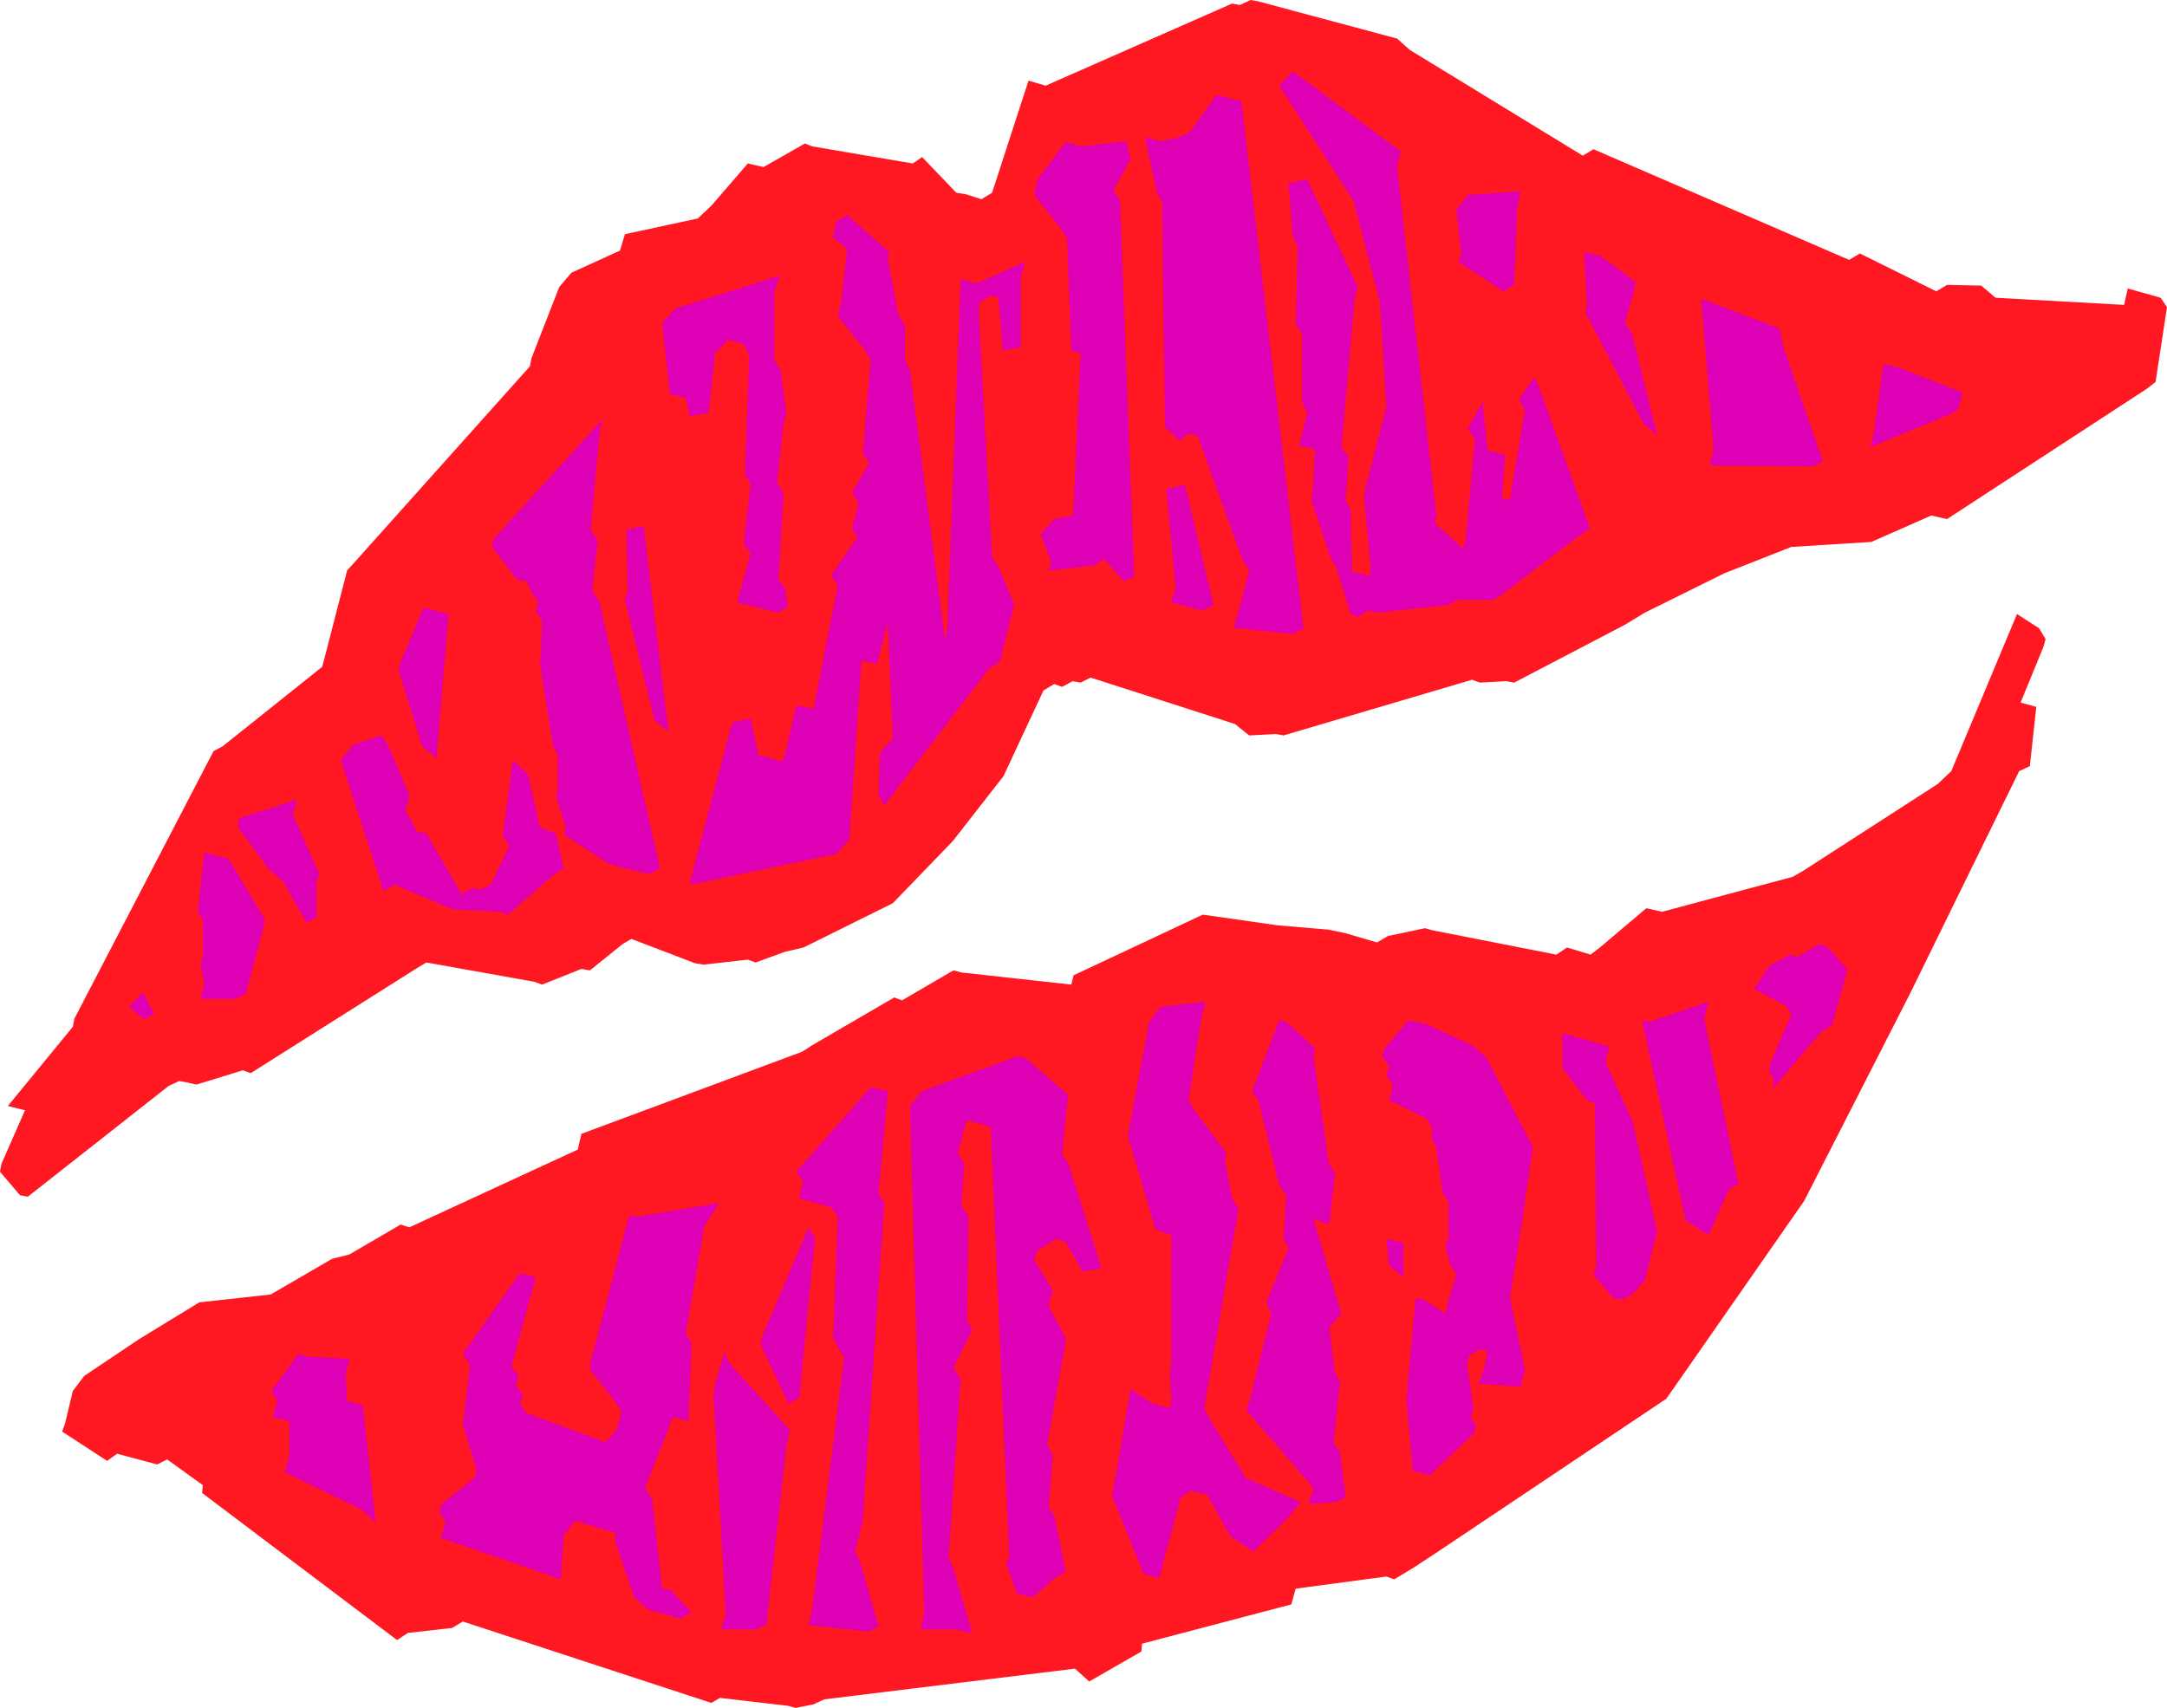 <?xml version="1.0" encoding="UTF-8" standalone="no"?>
<svg
   version="1.0"
   width="129.724mm"
   height="102.27mm"
   id="svg35"
   sodipodi:docname="Lips 05.wmf"
   xmlns:inkscape="http://www.inkscape.org/namespaces/inkscape"
   xmlns:sodipodi="http://sodipodi.sourceforge.net/DTD/sodipodi-0.dtd"
   xmlns="http://www.w3.org/2000/svg"
   xmlns:svg="http://www.w3.org/2000/svg">
  <sodipodi:namedview
     id="namedview35"
     pagecolor="#ffffff"
     bordercolor="#000000"
     borderopacity="0.25"
     inkscape:showpageshadow="2"
     inkscape:pageopacity="0.0"
     inkscape:pagecheckerboard="0"
     inkscape:deskcolor="#d1d1d1"
     inkscape:document-units="mm" />
  <defs
     id="defs1">
    <pattern
       id="WMFhbasepattern"
       patternUnits="userSpaceOnUse"
       width="6"
       height="6"
       x="0"
       y="0" />
  </defs>
  <path
     style="fill:#ff1721;fill-opacity:1;fill-rule:evenodd;stroke:none"
     d="m 485.607,88.068 -45.086,29.41 -3.555,-0.808 -13.574,5.979 -18.099,1.131 -15.19,5.979 -17.938,8.888 -4.525,2.747 -25.048,13.089 -1.778,-0.323 -5.979,0.323 -1.778,-0.646 -42.662,12.604 -1.778,-0.323 -5.979,0.323 -3.232,-2.586 -32.643,-10.504 -2.262,1.131 -1.778,-0.323 -2.424,1.293 -1.778,-0.646 -2.424,1.454 -9.05,19.391 -11.474,14.705 -13.574,14.059 -20.2,10.019 -4.202,0.97 -6.626,2.424 -1.778,-0.646 -10.019,1.131 -1.939,-0.323 -14.382,-5.494 -1.939,1.131 -7.434,5.979 -1.939,-0.323 -8.888,3.555 -1.778,-0.646 -24.402,-4.363 -2.424,1.454 -37.33,23.593 -1.778,-0.646 -10.504,3.232 -2.101,-0.485 -1.778,-0.323 -2.424,1.131 L 6.302,270.831 4.525,270.507 0,265.175 l 0.323,-1.778 5.333,-12.12 -3.878,-0.97 14.706,-17.937 0.323,-1.778 31.512,-60.598 2.101,-1.131 22.462,-17.937 0.485,-1.778 5.171,-20.038 2.909,-3.232 38.461,-42.984 0.323,-1.778 6.302,-16.159 2.747,-3.232 10.989,-5.009 1.131,-3.717 16.483,-3.555 3.07,-2.909 8.242,-9.534 3.555,0.808 9.373,-5.333 1.616,0.646 22.786,3.878 2.101,-1.454 7.757,8.08 2.101,0.323 3.555,1.131 2.424,-1.454 8.242,-25.37 3.878,1.131 L 278.76,0.808 280.537,1.131 282.961,0 l 1.778,0.323 31.35,8.403 2.909,2.585 39.107,23.916 2.424,-1.454 57.853,25.047 2.424,-1.454 17.291,8.564 2.424,-1.454 7.757,0.162 3.232,2.747 29.088,1.616 0.808,-3.717 7.434,2.101 1.454,2.101 -2.586,16.967 z"
     id="path1" />
  <path
     style="fill:#ff1721;fill-opacity:1;fill-rule:evenodd;stroke:none"
     d="m 456.843,174.521 -24.725,50.417 -23.917,46.862 -31.189,44.761 -52.358,35.066 -4.686,3.07 -4.525,2.747 -1.778,-0.646 -20.523,2.747 -0.97,3.555 -33.774,8.888 -0.162,1.778 -11.797,6.787 -3.232,-2.909 -56.722,6.949 -2.424,1.131 -4.04,0.808 -1.778,-0.485 -15.352,-1.778 -1.939,1.131 -56.237,-18.422 -2.424,1.454 -10.019,1.131 -2.424,1.616 -44.117,-33.288 0.162,-1.778 -8.08,-5.817 -2.262,1.131 -9.05,-2.424 -2.262,1.616 -10.181,-6.625 0.646,-1.778 1.778,-7.433 2.586,-3.393 12.282,-8.241 13.736,-8.403 16.16,-1.778 13.898,-8.08 3.878,-0.97 11.635,-6.787 1.939,0.646 38.138,-17.614 0.808,-3.555 49.934,-18.583 2.262,-1.454 18.584,-10.827 1.778,0.646 11.635,-6.787 1.778,0.485 24.886,2.747 0.485,-2.101 15.837,-7.433 13.413,-6.302 16.968,2.424 11.474,0.97 3.878,0.808 7.11,2.101 2.424,-1.454 8.403,-1.778 1.778,0.485 27.957,5.494 2.424,-1.616 5.333,1.616 2.101,-1.616 10.504,-8.888 3.555,0.808 29.573,-7.918 2.262,-1.293 30.542,-19.714 3.07,-2.909 14.867,-35.551 5.01,3.232 1.454,2.424 -0.485,1.778 -5.171,12.604 3.555,0.97 -1.454,13.412 z"
     id="path2" />
  <path
     style="fill:#de00b5;fill-opacity:1;fill-rule:evenodd;stroke:none"
     d="m 412.08,233.502 -10.989,12.927 0.323,-1.778 -1.131,-2.424 0.323,-1.778 4.686,-10.827 -1.131,-1.939 -7.272,-3.878 3.394,-5.171 4.686,-2.586 1.778,0.485 4.848,-2.909 1.778,0.646 4.525,5.009 -0.323,1.778 -3.07,10.988 z"
     id="path3" />
  <path
     style="fill:#de00b5;fill-opacity:1;fill-rule:evenodd;stroke:none"
     d="m 440.844,93.886 -17.614,7.272 0.808,-3.555 2.101,-15.19 3.555,0.808 14.382,5.656 -1.131,3.878 z"
     id="path4" />
  <path
     style="fill:#de00b5;fill-opacity:1;fill-rule:evenodd;stroke:none"
     d="m 391.233,269.053 -4.686,10.504 -5.171,-3.393 -9.858,-45.246 1.778,0.323 13.251,-4.525 -0.97,3.878 7.757,37.328 z"
     id="path5" />
  <path
     style="fill:#de00b5;fill-opacity:1;fill-rule:evenodd;stroke:none"
     d="m 369.256,292.969 -2.262,1.131 -1.939,-0.323 -4.525,-5.333 0.646,-1.778 -0.323,-37.005 -1.778,-0.646 -5.656,-7.433 0.162,-1.778 -0.162,-5.979 3.555,0.97 7.11,2.101 -0.808,3.555 6.141,13.412 2.747,12.281 2.747,12.443 -2.747,11.15 z"
     id="path6" />
  <path
     style="fill:#de00b5;fill-opacity:1;fill-rule:evenodd;stroke:none"
     d="m 410.14,105.521 -23.27,-0.162 0.808,-3.717 -2.747,-33.935 1.939,0.646 15.675,5.979 0.97,4.201 8.888,25.855 z"
     id="path7" />
  <path
     style="fill:#de00b5;fill-opacity:1;fill-rule:evenodd;stroke:none"
     d="m 344.046,313.814 -9.534,-0.646 1.293,-3.555 0.808,-3.878 -1.778,-0.323 -2.424,1.293 -0.485,2.101 1.454,10.18 -0.646,1.778 1.293,1.939 -0.646,1.778 -9.858,9.372 -3.878,-0.97 -1.454,-16.159 0.162,-1.616 1.939,-21.33 1.778,0.323 5.01,3.232 0.323,-1.778 2.101,-7.11 -1.454,-2.424 -0.97,-4.04 0.646,-1.778 v -8.241 l -1.293,-1.939 -1.454,-10.18 -1.131,-2.424 0.323,-1.778 -1.293,-2.424 -8.565,-4.201 0.808,-3.555 -1.454,-2.262 0.646,-1.778 -1.616,-2.424 0.646,-1.778 5.333,-6.302 3.878,0.808 10.504,4.848 3.232,2.747 10.504,20.199 -2.424,16.967 -2.747,17.129 3.394,16.321 z"
     id="path8" />
  <path
     style="fill:#de00b5;fill-opacity:1;fill-rule:evenodd;stroke:none"
     d="m 371.841,95.825 -13.09,-25.047 0.323,-1.778 -0.646,-11.958 3.555,0.808 8.08,5.979 -0.323,1.778 -2.101,7.433 1.616,2.424 5.656,22.946 z"
     id="path9" />
  <path
     style="fill:#de00b5;fill-opacity:1;fill-rule:evenodd;stroke:none"
     d="m 302.03,339.993 -5.979,0.323 1.131,-3.555 -15.19,-17.614 0.646,-1.778 5.01,-20.199 -1.131,-2.424 5.01,-12.281 -1.131,-2.262 0.646,-9.696 -1.616,-2.262 -4.686,-19.23 -1.454,-2.101 6.141,-15.998 1.778,0.485 6.302,5.817 -0.323,1.778 3.394,24.077 1.454,2.424 -1.293,11.635 -3.555,-1.293 6.302,21.492 -2.747,3.07 1.293,10.18 1.131,2.262 -1.454,13.574 1.454,2.262 1.293,10.18 z"
     id="path10" />
  <path
     style="fill:#de00b5;fill-opacity:1;fill-rule:evenodd;stroke:none"
     d="m 314.312,286.344 -0.646,-5.979 3.878,0.97 v 7.756 z"
     id="path11" />
  <path
     style="fill:#de00b5;fill-opacity:1;fill-rule:evenodd;stroke:none"
     d="m 357.297,121.195 -17.13,13.089 -2.262,1.454 h -7.918 l -2.262,1.131 -16.16,1.778 -2.101,-0.485 -2.101,1.454 -1.778,-0.646 -3.232,-10.665 -1.293,-2.101 -4.363,-13.089 0.323,-1.778 0.485,-9.696 -3.555,-0.808 1.778,-7.433 -1.131,-2.424 V 75.464 l -1.454,-2.101 0.485,-17.614 -1.131,-2.424 -0.97,-11.796 4.202,-0.97 11.474,24.401 -0.646,1.939 -3.07,34.258 1.616,2.262 -0.646,9.857 1.131,2.101 0.323,14.059 2.101,0.323 1.778,0.646 0.323,-1.778 -1.454,-16.159 0.323,-2.101 4.686,-18.26 -1.454,-23.754 -5.979,-22.946 -16.806,-26.017 3.07,-3.232 24.402,18.098 -0.808,3.555 8.888,78.858 -0.323,1.778 6.302,5.656 0.646,-1.778 2.101,-22.946 -1.616,-2.424 3.717,-6.625 -0.323,1.454 1.131,10.18 3.878,0.97 -0.646,9.857 1.778,0.323 3.394,-20.361 -1.293,-2.424 3.394,-5.009 1.131,2.424 11.474,31.834 z"
     id="path12" />
  <path
     style="fill:#de00b5;fill-opacity:1;fill-rule:evenodd;stroke:none"
     d="m 291.526,343.386 -7.918,7.756 -5.171,-3.393 -5.333,-9.534 -1.778,-0.323 -1.778,-0.485 -2.424,1.454 -4.848,18.26 -3.555,-0.97 -7.11,-17.614 0.323,-1.778 3.878,-22.3 5.01,3.232 3.878,0.97 0.323,-1.939 -0.323,-5.979 0.323,-1.939 v -29.248 l -3.555,-1.293 -6.302,-21.169 0.323,-1.778 4.525,-24.077 2.586,-3.393 10.181,-1.131 -0.97,3.555 -2.909,18.745 1.454,2.424 7.11,9.534 -0.323,1.778 1.616,8.403 1.454,2.424 -7.757,45.085 1.131,2.262 8.403,13.735 1.778,0.646 10.504,4.686 z"
     id="path13" />
  <path
     style="fill:#de00b5;fill-opacity:1;fill-rule:evenodd;stroke:none"
     d="m 345.016,84.675 -1.293,-2.101 z"
     id="path14" />
  <path
     style="fill:#de00b5;fill-opacity:1;fill-rule:evenodd;stroke:none"
     d="m 340.168,65.93 -10.181,-6.625 0.646,-1.778 -1.131,-10.019 2.586,-3.393 11.958,-0.808 -0.808,3.878 -0.646,17.29 z"
     id="path15" />
  <path
     style="fill:#de00b5;fill-opacity:1;fill-rule:evenodd;stroke:none"
     d="m 238.683,357.121 -5.01,4.363 -3.555,-0.808 -2.424,-6.625 0.646,-1.778 -4.202,-97.279 -1.778,-0.485 -3.555,-0.97 -0.646,1.778 -1.454,5.656 1.454,2.424 -0.646,9.534 1.616,2.424 -0.323,23.269 1.131,2.424 -4.202,8.564 1.616,2.424 -2.747,40.56 1.131,2.424 4.202,14.543 -3.878,-0.808 h -7.757 l 0.808,-3.878 -3.232,-114.57 2.747,-3.393 21.816,-7.918 1.778,0.646 9.534,8.241 -0.323,1.778 -1.131,11.635 1.454,2.101 7.434,23.593 -4.202,0.808 -3.878,-6.787 -2.101,-0.646 -4.363,2.747 -0.646,2.101 4.202,6.787 -0.97,3.555 3.878,7.272 -0.162,1.778 -4.04,22.3 1.293,2.424 -0.97,11.635 1.293,2.101 2.586,12.604 z"
     id="path16" />
  <path
     style="fill:#de00b5;fill-opacity:1;fill-rule:evenodd;stroke:none"
     d="m 292.496,143.495 -13.413,-1.454 1.131,-3.555 2.424,-9.372 -1.454,-2.262 -10.181,-28.117 -2.101,-0.646 -2.101,1.616 -3.232,-3.07 -0.646,-50.902 -1.131,-2.101 -2.747,-12.604 3.555,0.97 4.202,-0.97 2.424,-1.131 5.979,-8.403 5.656,1.454 14.059,119.256 z"
     id="path17" />
  <path
     style="fill:#de00b5;fill-opacity:1;fill-rule:evenodd;stroke:none"
     d="m 272.134,138.162 -7.11,-1.778 0.97,-3.555 -2.101,-22.138 4.202,-0.97 6.464,27.148 z"
     id="path18" />
  <path
     style="fill:#de00b5;fill-opacity:1;fill-rule:evenodd;stroke:none"
     d="m 196.344,369.241 -13.413,-1.454 0.808,-3.555 7.272,-57.042 -1.454,-2.262 -1.131,-2.424 0.162,-1.778 0.97,-25.37 -1.454,-2.101 -7.272,-2.101 0.323,-1.778 0.646,-1.778 -1.616,-2.424 16.806,-19.068 3.878,0.808 -2.101,23.108 1.293,2.262 -4.848,71.424 -0.323,1.778 -1.454,5.656 1.131,2.101 4.202,14.867 z"
     id="path19" />
  <path
     style="fill:#de00b5;fill-opacity:1;fill-rule:evenodd;stroke:none"
     d="m 254.358,131.537 -4.525,-5.009 -2.424,1.454 -10.181,1.131 0.646,-1.778 -2.424,-6.464 3.07,-3.393 4.202,-0.808 0.162,-1.778 1.616,-34.904 -2.101,-0.646 -0.97,-25.37 -1.454,-2.262 -5.979,-7.595 0.808,-3.555 6.302,-8.403 3.555,0.97 10.181,-1.131 0.97,4.04 -3.878,6.949 1.454,2.424 3.232,84.998 z"
     id="path20" />
  <path
     style="fill:#de00b5;fill-opacity:1;fill-rule:evenodd;stroke:none"
     d="m 170.973,368.756 h -7.757 l 0.97,-3.555 -2.747,-49.771 0.323,-1.939 2.101,-7.433 1.131,2.424 13.736,15.19 -0.808,3.555 -4.525,40.398 z"
     id="path21" />
  <path
     style="fill:#de00b5;fill-opacity:1;fill-rule:evenodd;stroke:none"
     d="m 223.816,151.251 -23.755,31.026 -1.293,-2.424 0.323,-9.534 2.909,-3.232 -1.131,-26.017 -0.646,2.101 -1.778,7.11 -3.555,-0.808 -2.747,40.56 -2.909,3.232 -33.128,6.949 0.808,-3.717 8.726,-32.965 4.202,-0.97 1.778,8.403 1.778,0.323 3.555,1.131 0.646,-1.778 2.586,-10.988 3.878,0.808 5.494,-27.956 -1.454,-2.424 5.818,-8.403 -1.131,-2.101 1.454,-5.656 -1.454,-2.424 3.878,-6.787 -1.454,-2.101 1.778,-21.169 -1.454,-2.424 -5.979,-7.433 0.808,-3.555 1.293,-11.635 -3.232,-2.747 0.808,-3.555 2.424,-1.454 9.534,8.403 -0.323,1.778 2.424,12.443 1.454,2.424 v 7.756 l 1.131,2.424 7.918,60.759 0.485,-1.778 3.07,-79.666 3.555,0.97 10.989,-4.848 -0.97,3.555 v 15.675 l -4.04,0.808 -0.97,-11.958 -1.778,-0.485 -2.424,1.454 -0.323,1.778 3.07,55.75 1.454,2.424 3.555,8.564 -0.485,1.778 -2.747,11.15 z"
     id="path22" />
  <path
     style="fill:#de00b5;fill-opacity:1;fill-rule:evenodd;stroke:none"
     d="m 178.406,317.693 -6.302,-13.412 0.323,-1.778 10.504,-24.724 1.454,2.424 -3.555,36.035 z"
     id="path23" />
  <path
     style="fill:#de00b5;fill-opacity:1;fill-rule:evenodd;stroke:none"
     d="m 154.005,366.332 -7.434,-2.101 -3.07,-2.747 -4.363,-12.766 0.162,-1.778 -9.211,-2.747 -2.586,3.393 -0.646,9.857 -3.555,-1.293 -23.594,-8.08 1.131,-3.555 -1.454,-2.424 0.646,-1.778 7.434,-5.979 0.323,-1.778 -3.07,-10.342 0.323,-2.101 1.293,-11.312 -1.616,-2.424 12.928,-18.26 3.555,0.97 -5.494,20.199 1.616,2.101 -0.646,2.101 1.616,2.101 -0.646,2.101 1.454,2.101 17.938,6.625 2.586,-3.07 0.97,-3.878 -1.293,-2.101 -5.818,-7.433 0.162,-1.778 8.726,-33.127 1.778,0.323 18.584,-3.07 -3.394,5.171 -4.202,24.401 1.293,2.101 -0.646,17.614 -3.555,-0.808 -6.302,15.998 1.616,2.424 2.262,20.361 1.778,0.162 4.848,5.171 z"
     id="path24" />
  <path
     style="fill:#de00b5;fill-opacity:1;fill-rule:evenodd;stroke:none"
     d="m 162.085,305.412 -1.454,-1.939 z"
     id="path25" />
  <path
     style="fill:#de00b5;fill-opacity:1;fill-rule:evenodd;stroke:none"
     d="m 176.144,138.647 -9.373,-2.262 0.97,-3.555 2.101,-7.595 -1.616,-2.262 1.616,-13.412 -1.293,-2.101 0.97,-27.148 -1.293,-2.424 -3.555,-0.97 -2.909,3.07 -1.454,13.412 -4.202,0.808 -0.97,-4.201 -3.555,-0.808 -1.778,-16.159 3.07,-3.232 23.594,-7.433 -1.293,3.555 v 15.513 l 1.454,2.424 1.293,10.019 -0.646,1.939 -1.454,13.412 1.454,2.262 -1.131,19.553 1.454,2.101 0.646,4.04 z"
     id="path26" />
  <path
     style="fill:#de00b5;fill-opacity:1;fill-rule:evenodd;stroke:none"
     d="m 146.894,197.79 -7.595,-1.778 -1.778,-0.646 -9.858,-6.464 0.323,-1.778 -2.101,-6.625 0.323,-1.778 v -7.756 l -1.131,-2.424 -2.909,-18.422 0.162,-1.778 0.323,-7.918 -1.454,-2.262 0.646,-1.778 -1.616,-2.424 -1.131,-2.424 -2.101,-0.323 -5.656,-7.433 0.323,-1.778 24.725,-27.148 -0.646,2.101 -2.101,22.946 1.616,2.424 -1.293,11.312 1.616,2.424 13.736,60.436 z"
     id="path27" />
  <path
     style="fill:#de00b5;fill-opacity:1;fill-rule:evenodd;stroke:none"
     d="m 148.025,162.886 -6.626,-27.148 0.646,-2.101 -0.323,-13.735 3.878,-0.808 5.656,46.539 z"
     id="path28" />
  <path
     style="fill:#de00b5;fill-opacity:1;fill-rule:evenodd;stroke:none"
     d="m 125.078,198.114 -10.181,8.888 -1.778,-0.646 -9.534,-0.485 -1.778,-0.323 -12.605,-5.333 -2.424,1.454 -9.696,-29.733 2.909,-3.393 6.302,-2.101 1.454,2.101 4.848,11.312 -0.323,1.778 -0.646,1.778 1.454,2.424 1.293,2.424 2.101,0.323 7.918,13.735 2.424,-1.293 1.778,0.323 2.424,-1.131 4.202,-8.726 -1.454,-2.424 2.262,-16.967 3.394,3.07 2.747,12.12 3.555,1.293 1.778,7.918 z"
     id="path29" />
  <path
     style="fill:#de00b5;fill-opacity:1;fill-rule:evenodd;stroke:none"
     d="m 81.77,341.608 -17.291,-8.403 0.97,-3.878 v -7.756 l -3.717,-0.808 0.97,-3.717 -1.293,-2.262 6.141,-8.403 1.778,0.646 9.696,0.485 -0.808,3.555 0.323,5.979 3.555,0.97 2.909,26.501 z"
     id="path30" />
  <path
     style="fill:#de00b5;fill-opacity:1;fill-rule:evenodd;stroke:none"
     d="m 95.505,168.865 -5.333,-17.291 0.485,-1.778 5.171,-12.281 5.656,1.454 -2.747,32.642 z"
     id="path31" />
  <path
     style="fill:#de00b5;fill-opacity:1;fill-rule:evenodd;stroke:none"
     d="m 69.326,208.779 -5.171,-9.211 -3.232,-2.747 -7.11,-9.696 0.323,-1.939 13.09,-4.201 -0.97,3.393 5.979,13.412 -0.646,1.778 v 8.08 z"
     id="path32" />
  <path
     style="fill:#de00b5;fill-opacity:1;fill-rule:evenodd;stroke:none"
     d="m 53.166,226.069 h -7.757 l 0.808,-3.555 -0.808,-4.201 0.485,-1.778 v -8.08 l -1.131,-2.101 1.454,-13.412 5.494,1.454 8.242,13.735 -0.485,2.262 -3.878,14.543 z"
     id="path33" />
  <path
     style="fill:#de00b5;fill-opacity:1;fill-rule:evenodd;stroke:none"
     d="m 32.482,230.594 -3.232,-2.747 3.07,-3.232 2.586,4.848 z"
     id="path34" />
  <path
     style="fill:#de00b5;fill-opacity:1;fill-rule:evenodd;stroke:none"
     d="M 28.442,231.402 26.826,229.139 Z"
     id="path35" />
</svg>
